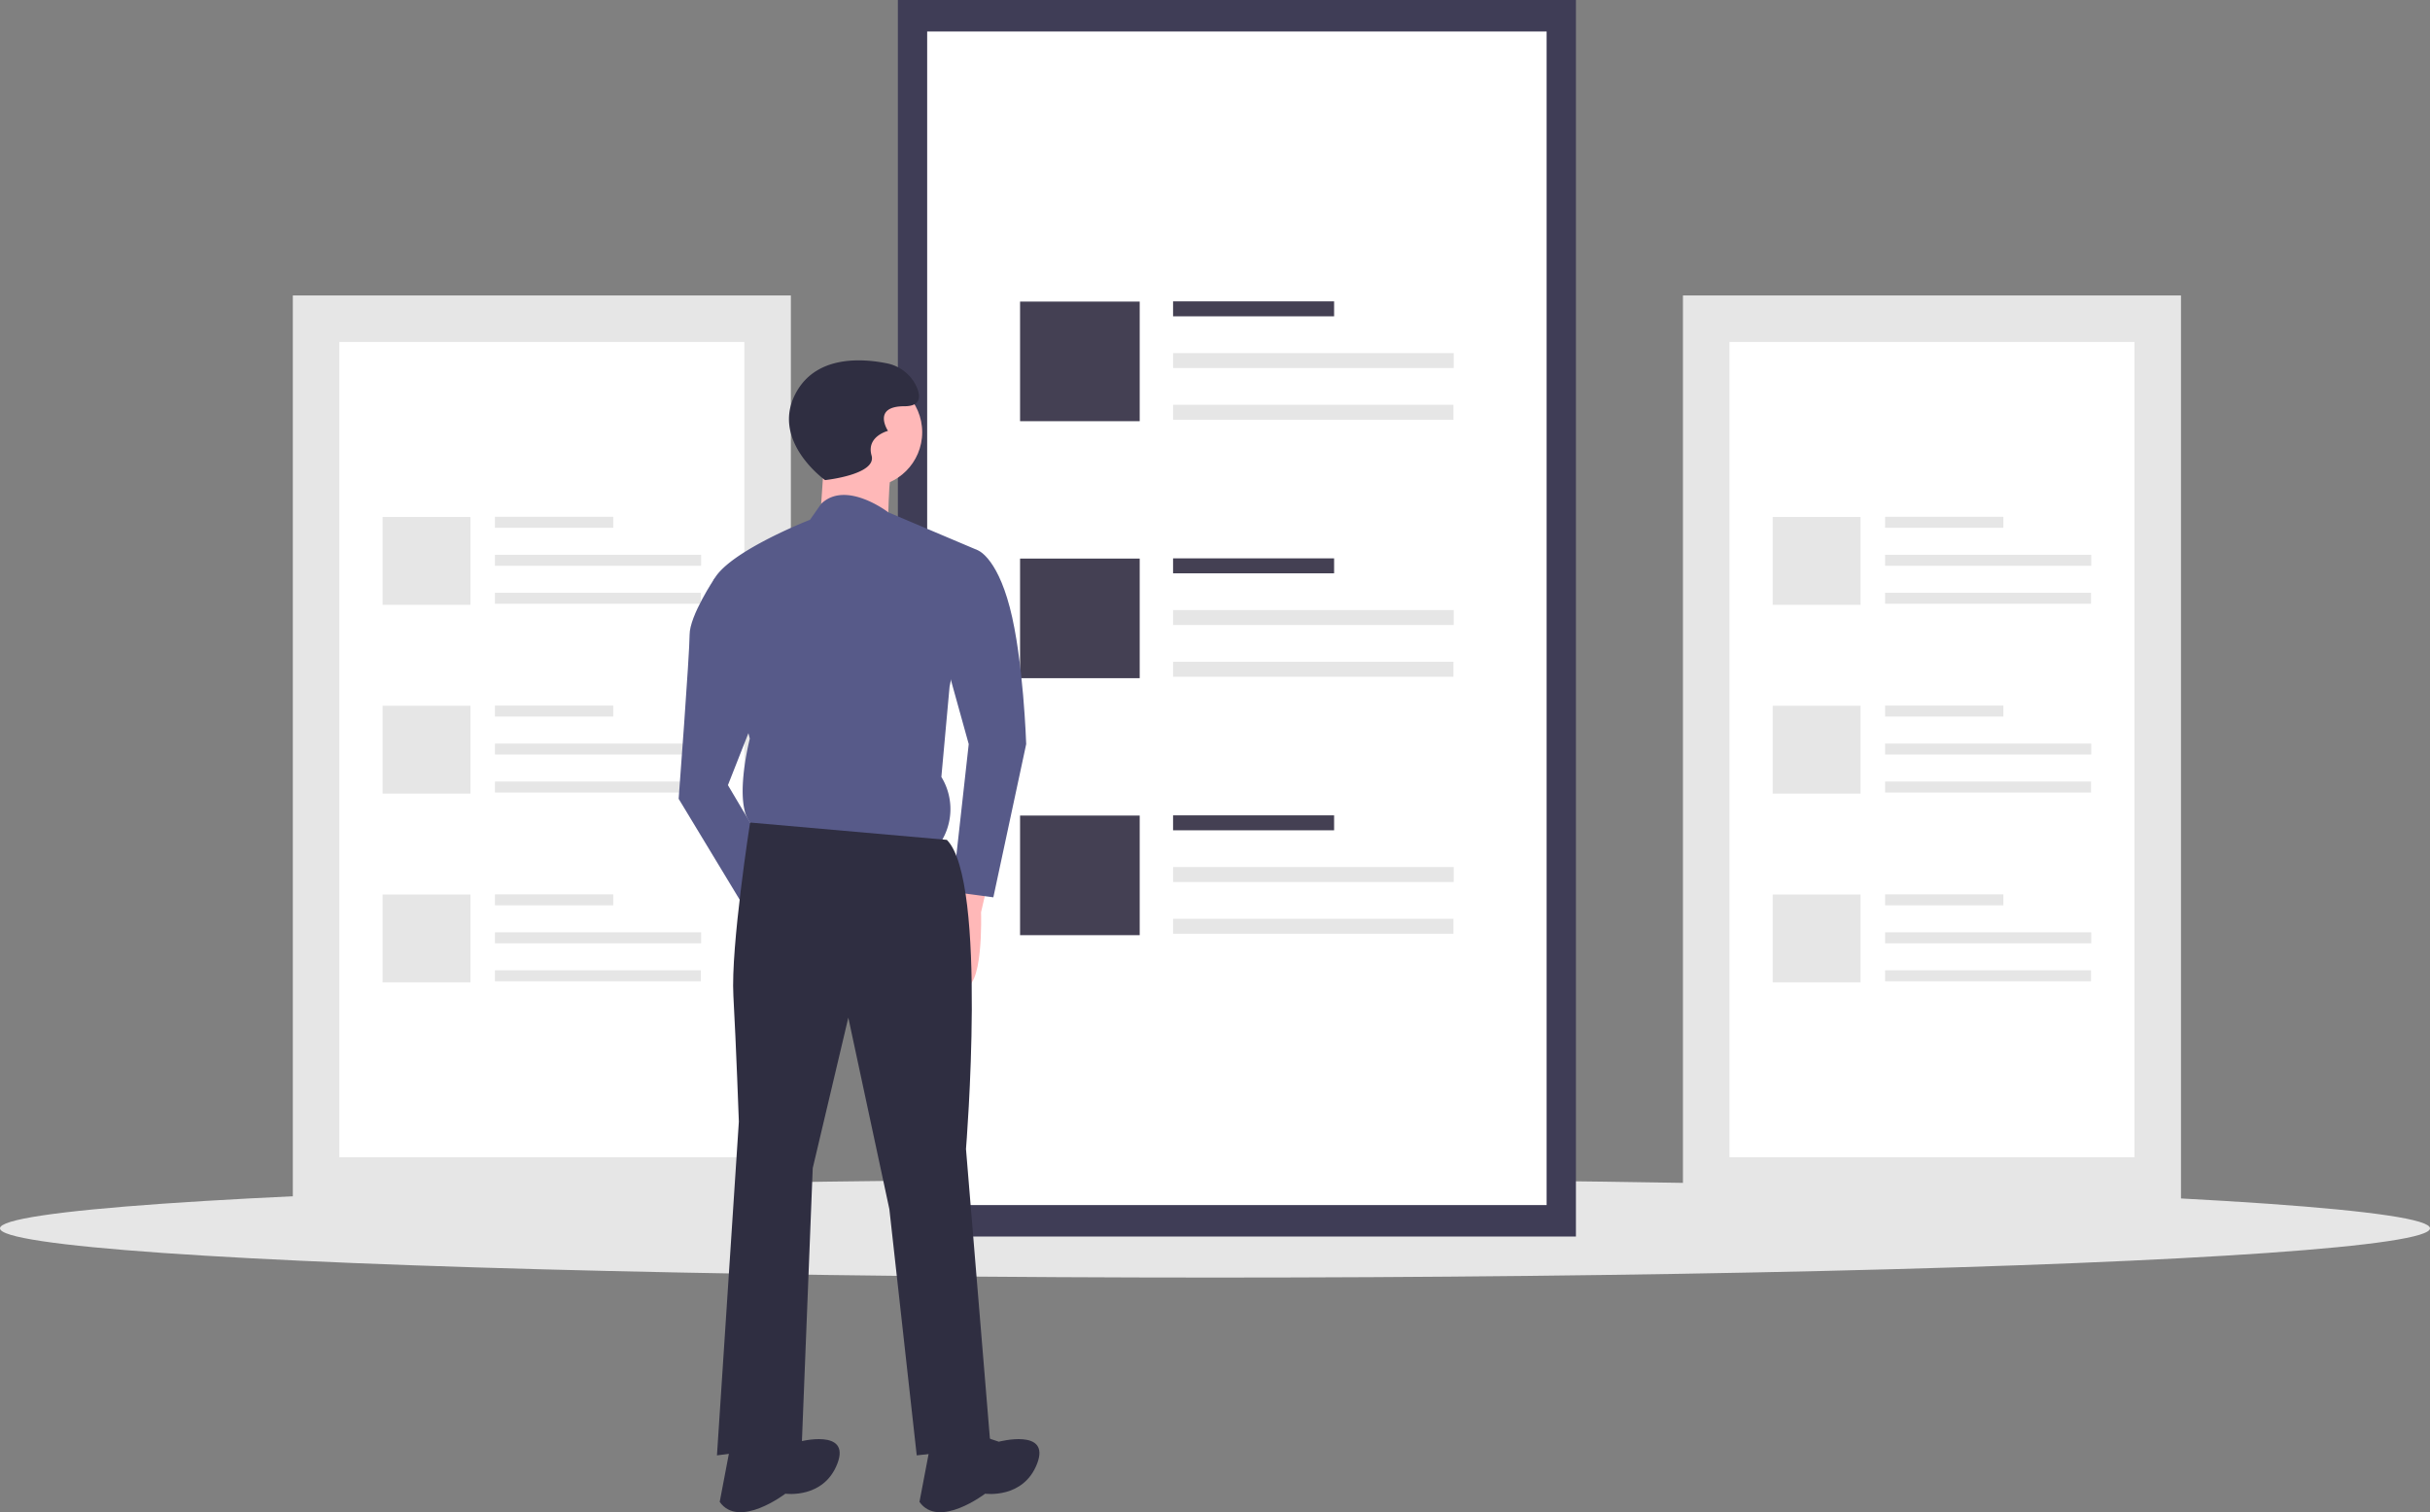 <?xml version="1.0" encoding="UTF-8"?> <svg xmlns="http://www.w3.org/2000/svg" width="677.113" height="421.5" viewBox="0 0 677.113 421.5"><rect x="0" y="0" width="677.113" height="421.5" fill="#808080" stroke="none"/><g id="Group_291" data-name="Group 291" transform="translate(-1139.007 -1193.885)"><rect id="Rectangle_161" data-name="Rectangle 161" width="138.777" height="253.153" transform="translate(1607.955 1276.236)" fill="#e6e6e6"></rect><path id="Path_632" data-name="Path 632" d="M1494.864,1491.5h112.852V1264.267H1494.864Z" transform="translate(126.054 24.931)" fill="#fff"></path><rect id="Rectangle_162" data-name="Rectangle 162" width="32.958" height="3.061" transform="translate(1664.28 1337.934)" fill="#e6e6e6"></rect><rect id="Rectangle_163" data-name="Rectangle 163" width="57.443" height="3.061" transform="translate(1664.28 1348.522)" fill="#e6e6e6"></rect><rect id="Rectangle_164" data-name="Rectangle 164" width="57.387" height="3.061" transform="translate(1664.28 1359.11)" fill="#e6e6e6"></rect><rect id="Rectangle_165" data-name="Rectangle 165" width="24.485" height="24.485" transform="translate(1632.964 1337.98)" fill="#e6e6e6"></rect><rect id="Rectangle_166" data-name="Rectangle 166" width="32.958" height="3.061" transform="translate(1664.28 1390.547)" fill="#e6e6e6"></rect><rect id="Rectangle_167" data-name="Rectangle 167" width="57.443" height="3.061" transform="translate(1664.28 1401.135)" fill="#e6e6e6"></rect><rect id="Rectangle_168" data-name="Rectangle 168" width="57.387" height="3.061" transform="translate(1664.28 1411.723)" fill="#e6e6e6"></rect><rect id="Rectangle_169" data-name="Rectangle 169" width="24.485" height="24.485" transform="translate(1632.964 1390.593)" fill="#e6e6e6"></rect><rect id="Rectangle_170" data-name="Rectangle 170" width="32.958" height="3.061" transform="translate(1664.28 1443.161)" fill="#e6e6e6"></rect><rect id="Rectangle_171" data-name="Rectangle 171" width="57.443" height="3.061" transform="translate(1664.28 1453.748)" fill="#e6e6e6"></rect><rect id="Rectangle_172" data-name="Rectangle 172" width="57.387" height="3.061" transform="translate(1664.28 1464.336)" fill="#e6e6e6"></rect><rect id="Rectangle_173" data-name="Rectangle 173" width="24.485" height="24.485" transform="translate(1632.964 1443.206)" fill="#e6e6e6"></rect><rect id="Rectangle_174" data-name="Rectangle 174" width="138.777" height="253.153" transform="translate(1220.6 1276.236)" fill="#e6e6e6"></rect><path id="Path_633" data-name="Path 633" d="M1208.83,1491.5h112.852V1264.267H1208.83Z" transform="translate(24.733 24.931)" fill="#fff"></path><rect id="Rectangle_175" data-name="Rectangle 175" width="32.958" height="3.061" transform="translate(1276.925 1337.934)" fill="#e6e6e6"></rect><rect id="Rectangle_176" data-name="Rectangle 176" width="57.443" height="3.061" transform="translate(1276.925 1348.522)" fill="#e6e6e6"></rect><rect id="Rectangle_177" data-name="Rectangle 177" width="57.387" height="3.061" transform="translate(1276.925 1359.11)" fill="#e6e6e6"></rect><rect id="Rectangle_178" data-name="Rectangle 178" width="24.485" height="24.485" transform="translate(1245.609 1337.98)" fill="#e6e6e6"></rect><rect id="Rectangle_179" data-name="Rectangle 179" width="32.958" height="3.061" transform="translate(1276.925 1390.547)" fill="#e6e6e6"></rect><rect id="Rectangle_180" data-name="Rectangle 180" width="57.443" height="3.061" transform="translate(1276.925 1401.135)" fill="#e6e6e6"></rect><rect id="Rectangle_181" data-name="Rectangle 181" width="57.387" height="3.061" transform="translate(1276.925 1411.723)" fill="#e6e6e6"></rect><rect id="Rectangle_182" data-name="Rectangle 182" width="24.485" height="24.485" transform="translate(1245.609 1390.593)" fill="#e6e6e6"></rect><rect id="Rectangle_183" data-name="Rectangle 183" width="32.958" height="3.061" transform="translate(1276.925 1443.161)" fill="#e6e6e6"></rect><rect id="Rectangle_184" data-name="Rectangle 184" width="57.443" height="3.061" transform="translate(1276.925 1453.748)" fill="#e6e6e6"></rect><rect id="Rectangle_185" data-name="Rectangle 185" width="57.387" height="3.061" transform="translate(1276.925 1464.336)" fill="#e6e6e6"></rect><rect id="Rectangle_186" data-name="Rectangle 186" width="24.485" height="24.485" transform="translate(1245.609 1443.206)" fill="#e6e6e6"></rect><ellipse id="Ellipse_138" data-name="Ellipse 138" cx="338.557" cy="13.725" rx="338.557" ry="13.725" transform="translate(1139.007 1522.527)" fill="#e6e6e6"></ellipse><rect id="Rectangle_187" data-name="Rectangle 187" width="188.937" height="344.654" transform="translate(1389.198 1193.885)" fill="#3f3d56"></rect><path id="Path_634" data-name="Path 634" d="M1329.784,1527.477h172.607V1200.36H1329.784Z" transform="translate(67.578 2.294)" fill="#fff"></path><rect id="Rectangle_188" data-name="Rectangle 188" width="44.871" height="4.167" transform="translate(1465.88 1277.884)" fill="#444053"></rect><rect id="Rectangle_189" data-name="Rectangle 189" width="78.206" height="4.167" transform="translate(1465.88 1292.298)" fill="#e6e6e6"></rect><rect id="Rectangle_190" data-name="Rectangle 190" width="78.129" height="4.167" transform="translate(1465.88 1306.713)" fill="#e6e6e6"></rect><rect id="Rectangle_191" data-name="Rectangle 191" width="33.335" height="33.335" transform="translate(1423.246 1277.946)" fill="#444053"></rect><rect id="Rectangle_192" data-name="Rectangle 192" width="44.871" height="4.167" transform="translate(1465.88 1349.514)" fill="#444053"></rect><rect id="Rectangle_193" data-name="Rectangle 193" width="78.206" height="4.167" transform="translate(1465.88 1363.928)" fill="#e6e6e6"></rect><rect id="Rectangle_194" data-name="Rectangle 194" width="78.129" height="4.167" transform="translate(1465.88 1378.343)" fill="#e6e6e6"></rect><rect id="Rectangle_195" data-name="Rectangle 195" width="33.335" height="33.335" transform="translate(1423.246 1349.576)" fill="#444053"></rect><rect id="Rectangle_196" data-name="Rectangle 196" width="44.871" height="4.167" transform="translate(1465.88 1421.144)" fill="#444053"></rect><rect id="Rectangle_197" data-name="Rectangle 197" width="78.206" height="4.167" transform="translate(1465.88 1435.558)" fill="#e6e6e6"></rect><rect id="Rectangle_198" data-name="Rectangle 198" width="78.129" height="4.167" transform="translate(1465.88 1449.973)" fill="#e6e6e6"></rect><rect id="Rectangle_199" data-name="Rectangle 199" width="33.335" height="33.335" transform="translate(1423.246 1421.206)" fill="#444053"></rect><path id="Path_635" data-name="Path 635" d="M1345.792,1374.745l-2.287,9.912s.762,22.875-5.337,20.588-4.576-22.113-4.576-22.113l5.338-9.913Z" transform="translate(68.867 63.525)" fill="#ffb8b8"></path><circle id="Ellipse_139" data-name="Ellipse 139" cx="15.25" cy="15.25" r="15.25" transform="translate(1365.477 1299.111)" fill="#ffb8b8"></circle><path id="Path_636" data-name="Path 636" d="M1309.172,1285.945l-1.525,22.113,19.062,2.287s0-18.3,1.525-20.587S1309.172,1285.945,1309.172,1285.945Z" transform="translate(59.737 32.61)" fill="#ffb8b8"></path><path id="Path_637" data-name="Path 637" d="M1359.37,1311.064l-24.693-10.458s-11.8-9.1-18.714-2.371l-3.107,4.44s-27.45,10.675-27.45,19.063l10.675,41.938s-6.1,23.638,3.05,25.163l49.563,4.575a17.154,17.154,0,0,0,.762-19.062l2.287-25.163Z" transform="translate(51.859 36.086)" fill="#575a89"></path><path id="Path_638" data-name="Path 638" d="M1327.635,1307.822l16.776-.762s5.337,1.525,9.149,16.012,4.576,38.125,4.576,38.125l-9.15,42.7-11.438-1.525,4.575-41.175-7.624-27.45Z" transform="translate(66.817 40.09)" fill="#575a89"></path><path id="Path_639" data-name="Path 639" d="M1296.95,1311l-8.271,2.576s-6.98,10.387-6.98,15.725-3.05,45.75-3.05,45.75l19.826,32.789,6.1-16.012-12.2-20.588,9.913-25.163Z" transform="translate(49.465 41.486)" fill="#575a89"></path><path id="Path_640" data-name="Path 640" d="M1350.583,1368.006l-54.822-4.824s-5.417,34.563-4.655,48.288,1.525,35.074,1.525,35.074l-6.1,93.026,23.638-3.05,3.05-77.014,9.913-41.938,11.438,53.375,7.625,68.625,20.588-2.287-6.863-83.113S1362.021,1379.443,1350.583,1368.006Z" transform="translate(52.257 59.969)" fill="#2f2e41"></path><path id="Path_641" data-name="Path 641" d="M1343.449,1488.928l6.862,2.287s14.488-3.812,10.675,6.1-14.487,8.387-14.487,8.387-12.963,9.913-18.3,2.287l3.051-16.012Z" transform="translate(67.017 104.512)" fill="#2f2e41"></path><path id="Path_642" data-name="Path 642" d="M1302.345,1488.928l6.863,2.287s14.488-3.812,10.676,6.1-14.489,8.387-14.489,8.387-12.963,9.913-18.3,2.287l3.05-16.012Z" transform="translate(52.457 104.512)" fill="#2f2e41"></path><path id="Path_643" data-name="Path 643" d="M1311.4,1301.432s-16.012-11.438-7.626-25.163c5.819-9.521,17.877-8.769,24.716-7.413a11.554,11.554,0,0,1,8.453,6.651c1.144,2.669,1.144,5.337-3.43,5.337-9.151,0-4.576,6.863-4.576,6.863s-6.1,1.525-4.575,6.862S1311.4,1301.432,1311.4,1301.432Z" transform="translate(57.505 26.273)" fill="#2f2e41"></path></g></svg> 